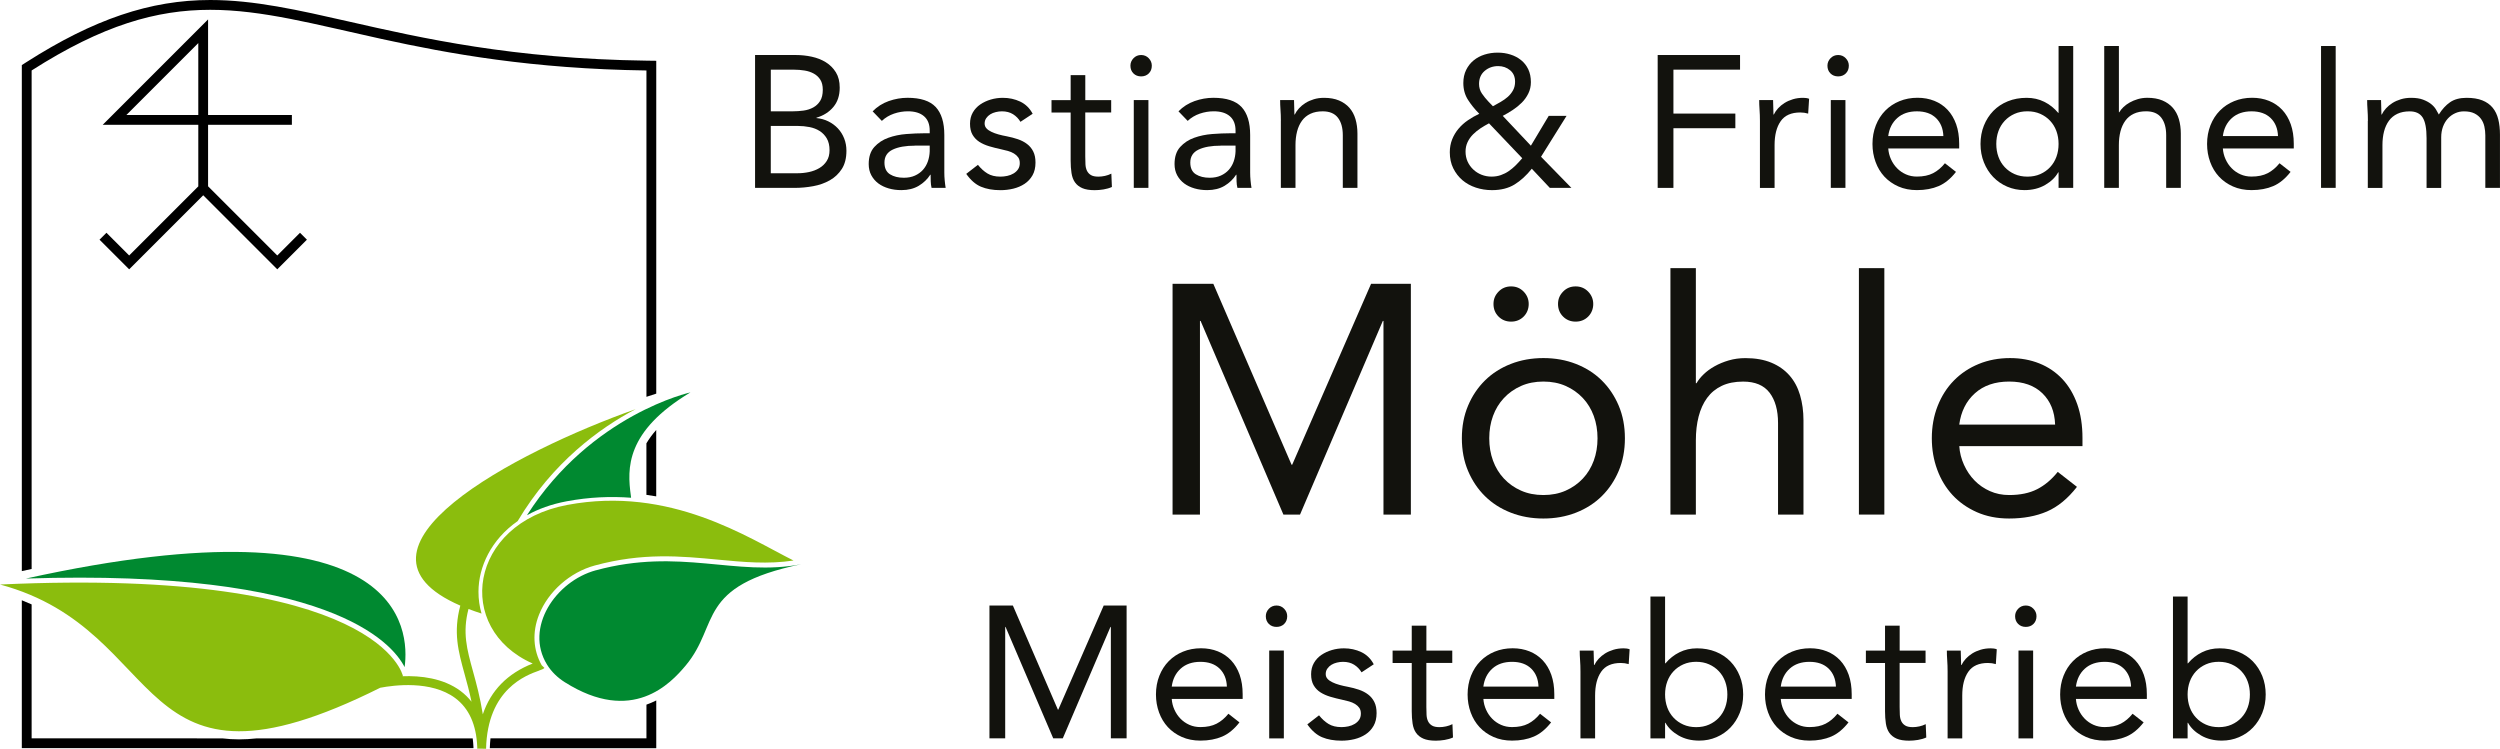 <?xml version="1.0" encoding="UTF-8"?>
<svg id="Ebene_2" xmlns="http://www.w3.org/2000/svg" viewBox="0 0 766.66 229.61">
  <defs>
    <style>
      .cls-1 {
        fill: #12120d;
      }

      .cls-2 {
        fill: #8bbd0d;
      }

      .cls-3 {
        fill: #008930;
      }
    </style>
  </defs>
  <g id="Ebene_1-2" data-name="Ebene_1">
    <g>
      <g>
        <path class="cls-1" d="M231.55,16.87h12.43c1.69,0,3.34.17,4.95.52s3.05.91,4.32,1.7c1.27.79,2.29,1.81,3.08,3.08.79,1.27,1.18,2.84,1.18,4.72,0,2.38-.64,4.34-1.93,5.9-1.29,1.55-3.02,2.66-5.21,3.31v.11c1.3.12,2.52.45,3.65,1.01,1.13.56,2.11,1.28,2.93,2.16.82.88,1.47,1.91,1.93,3.08.46,1.17.69,2.43.69,3.77,0,2.26-.47,4.12-1.41,5.58-.94,1.46-2.17,2.62-3.68,3.48-1.52.86-3.22,1.47-5.12,1.81-1.9.35-3.79.52-5.67.52h-12.14V16.87ZM236.38,34.14h6.67c1.15,0,2.27-.08,3.37-.23,1.09-.15,2.08-.47,2.96-.95.88-.48,1.59-1.15,2.13-2.01.54-.86.81-2,.81-3.42,0-1.27-.25-2.29-.75-3.08-.5-.79-1.16-1.41-1.99-1.87-.83-.46-1.77-.78-2.82-.95-1.06-.17-2.12-.26-3.19-.26h-7.19v12.77ZM236.38,53.13h8.17c1.19,0,2.37-.12,3.54-.37,1.17-.25,2.22-.65,3.17-1.21.94-.56,1.7-1.28,2.27-2.19.58-.9.86-2,.86-3.31,0-1.42-.28-2.61-.83-3.57-.56-.96-1.29-1.73-2.19-2.3-.9-.58-1.94-.98-3.11-1.21-1.17-.23-2.37-.35-3.6-.35h-8.29v14.5Z"/>
        <path class="cls-1" d="M267.61,34.14c1.38-1.42,3.02-2.46,4.92-3.14,1.9-.67,3.83-1.01,5.78-1.01,3.99,0,6.87.94,8.63,2.82,1.76,1.88,2.65,4.74,2.65,8.57v11.57c0,.77.04,1.56.12,2.39.08.83.17,1.58.29,2.27h-4.32c-.15-.61-.24-1.29-.26-2.04-.02-.75-.03-1.41-.03-1.99h-.11c-.88,1.38-2.06,2.51-3.54,3.4-1.48.88-3.25,1.32-5.32,1.32-1.38,0-2.68-.17-3.88-.52-1.21-.35-2.26-.85-3.17-1.52-.9-.67-1.62-1.51-2.16-2.5-.54-1-.81-2.15-.81-3.45,0-2.22.58-3.97,1.73-5.24,1.15-1.27,2.58-2.21,4.29-2.82,1.71-.61,3.55-1,5.52-1.15,1.98-.15,3.79-.23,5.44-.23h1.73v-.81c0-1.96-.59-3.43-1.76-4.43-1.17-1-2.81-1.5-4.92-1.5-1.46,0-2.89.24-4.29.72-1.4.48-2.64,1.22-3.71,2.22l-2.82-2.93ZM280.61,44.67c-2.88,0-5.16.4-6.85,1.21-1.69.81-2.53,2.13-2.53,3.97,0,1.69.57,2.89,1.7,3.6,1.13.71,2.54,1.06,4.23,1.06,1.3,0,2.45-.22,3.42-.66.98-.44,1.79-1.03,2.45-1.76.65-.73,1.15-1.58,1.5-2.56.35-.98.54-2.02.58-3.14v-1.73h-4.49Z"/>
        <path class="cls-1" d="M299.89,50.54c.88,1.11,1.85,2,2.91,2.65,1.05.65,2.39.98,4,.98.69,0,1.39-.08,2.1-.23.71-.15,1.35-.4,1.93-.75.58-.35,1.04-.78,1.38-1.29.35-.52.52-1.14.52-1.87s-.16-1.32-.49-1.78c-.33-.46-.76-.85-1.3-1.18-.54-.33-1.15-.58-1.84-.78-.69-.19-1.4-.36-2.13-.52-1.27-.27-2.47-.58-3.63-.92-1.15-.35-2.16-.8-3.02-1.35-.86-.56-1.55-1.28-2.07-2.16-.52-.88-.78-2.01-.78-3.4,0-1.3.29-2.45.86-3.45.58-1,1.34-1.82,2.3-2.47.96-.65,2.03-1.15,3.22-1.5,1.19-.35,2.42-.52,3.68-.52,1.92,0,3.69.38,5.32,1.15,1.63.77,2.91,2.01,3.83,3.74l-3.74,2.47c-.58-.96-1.33-1.74-2.27-2.33-.94-.59-2.08-.89-3.42-.89-.61,0-1.24.08-1.87.23-.63.15-1.2.38-1.7.69-.5.31-.91.7-1.24,1.18-.33.48-.49,1.03-.49,1.64,0,.58.18,1.06.55,1.47.36.4.86.76,1.5,1.06.63.31,1.36.58,2.19.81.82.23,1.68.42,2.56.58,1.19.23,2.32.53,3.39.89,1.07.37,2.01.85,2.82,1.47.81.61,1.44,1.38,1.9,2.3.46.92.69,2.05.69,3.4,0,1.53-.31,2.84-.92,3.91-.61,1.07-1.43,1.95-2.45,2.62-1.02.67-2.17,1.16-3.45,1.47-1.29.31-2.6.46-3.94.46-2.3,0-4.29-.36-5.96-1.06s-3.17-2.02-4.52-3.94l3.57-2.76Z"/>
        <path class="cls-1" d="M340.75,34.48h-7.94v13.47c0,.88.02,1.7.06,2.45.04.75.19,1.4.46,1.96.27.56.67,1,1.21,1.32.54.33,1.3.49,2.3.49.65,0,1.32-.08,2.01-.23.69-.15,1.34-.38,1.96-.69l.17,4.09c-.77.35-1.62.59-2.56.75-.94.15-1.83.23-2.68.23-1.61,0-2.9-.21-3.85-.63-.96-.42-1.71-1.02-2.24-1.78-.54-.77-.89-1.72-1.06-2.85-.17-1.13-.26-2.39-.26-3.77v-14.79h-5.87v-3.8h5.87v-7.65h4.49v7.65h7.94v3.8Z"/>
        <path class="cls-1" d="M346.66,20.15c0-.88.32-1.65.95-2.3.63-.65,1.41-.98,2.33-.98s1.7.33,2.33.98c.63.65.95,1.42.95,2.3,0,.96-.31,1.75-.92,2.36-.61.61-1.4.92-2.36.92s-1.75-.31-2.36-.92c-.61-.61-.92-1.4-.92-2.36ZM347.69,30.69h4.49v26.93h-4.49v-26.93Z"/>
        <path class="cls-1" d="M361.4,34.14c1.38-1.42,3.02-2.46,4.92-3.14,1.9-.67,3.83-1.01,5.78-1.01,3.99,0,6.87.94,8.63,2.82,1.76,1.88,2.65,4.74,2.65,8.57v11.57c0,.77.04,1.56.12,2.39.08.83.17,1.58.29,2.27h-4.32c-.15-.61-.24-1.29-.26-2.04-.02-.75-.03-1.41-.03-1.99h-.11c-.88,1.38-2.06,2.51-3.54,3.4-1.48.88-3.25,1.32-5.32,1.32-1.38,0-2.68-.17-3.88-.52-1.21-.35-2.26-.85-3.17-1.52-.9-.67-1.62-1.51-2.16-2.5-.54-1-.81-2.15-.81-3.45,0-2.22.58-3.97,1.73-5.24,1.15-1.27,2.58-2.21,4.29-2.82,1.71-.61,3.55-1,5.52-1.15,1.98-.15,3.79-.23,5.44-.23h1.73v-.81c0-1.96-.59-3.43-1.76-4.43-1.17-1-2.81-1.5-4.92-1.5-1.46,0-2.89.24-4.29.72-1.4.48-2.64,1.22-3.71,2.22l-2.82-2.93ZM374.4,44.67c-2.88,0-5.16.4-6.85,1.21-1.69.81-2.53,2.13-2.53,3.97,0,1.69.57,2.89,1.7,3.6,1.13.71,2.54,1.06,4.23,1.06,1.3,0,2.45-.22,3.42-.66.98-.44,1.79-1.03,2.45-1.76.65-.73,1.15-1.58,1.5-2.56.35-.98.54-2.02.58-3.14v-1.73h-4.49Z"/>
        <path class="cls-1" d="M392.8,37.07c0-1.23-.04-2.38-.12-3.45-.08-1.07-.11-2.05-.11-2.93h4.26c0,.73.02,1.46.06,2.19.04.73.06,1.48.06,2.24h.11c.31-.65.74-1.28,1.3-1.9.56-.61,1.22-1.16,1.98-1.64.77-.48,1.63-.86,2.59-1.15.96-.29,1.99-.43,3.11-.43,1.76,0,3.29.27,4.58.81,1.28.54,2.35,1.29,3.19,2.24.84.96,1.47,2.12,1.87,3.48.4,1.36.6,2.85.6,4.46v16.63h-4.49v-16.17c0-2.26-.5-4.05-1.5-5.35-1-1.3-2.55-1.96-4.66-1.96-1.46,0-2.71.25-3.77.75-1.06.5-1.92,1.21-2.59,2.13-.67.92-1.17,2.01-1.5,3.28-.33,1.27-.49,2.67-.49,4.2v13.12h-4.49v-20.54Z"/>
        <path class="cls-1" d="M469.74,51.75c-1.65,2.07-3.42,3.68-5.29,4.83-1.88,1.15-4.18,1.73-6.91,1.73-1.73,0-3.38-.26-4.95-.78-1.57-.52-2.94-1.28-4.11-2.27-1.17-1-2.11-2.22-2.82-3.65-.71-1.44-1.06-3.08-1.06-4.92,0-1.42.24-2.73.72-3.94.48-1.21,1.13-2.3,1.96-3.28.82-.98,1.78-1.84,2.88-2.59,1.09-.75,2.25-1.41,3.48-1.99-1.34-1.34-2.49-2.76-3.45-4.26-.96-1.5-1.44-3.22-1.44-5.18,0-1.5.29-2.83.86-4,.58-1.17,1.34-2.15,2.3-2.93.96-.79,2.07-1.38,3.34-1.78,1.27-.4,2.61-.6,4.03-.6s2.68.19,3.91.58c1.23.38,2.31.95,3.25,1.7.94.75,1.68,1.69,2.22,2.82.54,1.13.81,2.45.81,3.94,0,1.27-.26,2.43-.78,3.48-.52,1.06-1.19,2-2.01,2.82s-1.75,1.57-2.76,2.24c-1.02.67-2.04,1.28-3.08,1.81l8.63,9.15,5.47-9.15h5.47l-7.83,12.54,9.32,9.55h-6.62l-5.52-5.87ZM456.62,37.82c-.88.46-1.75.97-2.59,1.52-.84.56-1.61,1.18-2.3,1.87-.69.69-1.25,1.48-1.67,2.36-.42.88-.63,1.86-.63,2.93s.21,2.13.63,3.05c.42.92,1,1.73,1.73,2.42.73.69,1.57,1.23,2.53,1.61.96.38,1.98.58,3.05.58s1.99-.15,2.88-.46c.88-.31,1.7-.72,2.45-1.24.75-.52,1.46-1.11,2.13-1.78s1.33-1.39,1.99-2.16l-10.19-10.7ZM457.83,32.58c.77-.42,1.55-.86,2.36-1.32.81-.46,1.53-.98,2.19-1.55.65-.58,1.19-1.25,1.61-2.01.42-.77.63-1.65.63-2.65,0-1.5-.51-2.67-1.53-3.51-1.02-.84-2.23-1.27-3.65-1.27-1.61,0-2.99.49-4.14,1.47-1.15.98-1.73,2.31-1.73,4,0,1.11.3,2.1.89,2.96.59.86,1.24,1.66,1.93,2.39l1.44,1.5Z"/>
        <path class="cls-1" d="M508.35,16.87h25.26v4.49h-20.43v13.47h18.99v4.49h-18.99v18.3h-4.83V16.87Z"/>
        <path class="cls-1" d="M539.71,37.07c0-1.23-.04-2.38-.12-3.45-.08-1.07-.11-2.05-.11-2.93h4.26c0,.73.02,1.46.06,2.19.04.73.06,1.48.06,2.24h.11c.31-.65.74-1.28,1.3-1.9.56-.61,1.22-1.16,1.98-1.64.77-.48,1.63-.86,2.59-1.15.96-.29,1.99-.43,3.11-.43.31,0,.61.02.92.06.31.04.61.11.92.23l-.29,4.55c-.77-.23-1.57-.35-2.42-.35-2.76,0-4.77.89-6.01,2.68-1.25,1.78-1.87,4.23-1.87,7.34v13.12h-4.49v-20.54Z"/>
        <path class="cls-1" d="M560.41,20.15c0-.88.32-1.65.95-2.3.63-.65,1.41-.98,2.33-.98s1.7.33,2.33.98c.63.65.95,1.42.95,2.3,0,.96-.31,1.75-.92,2.36-.61.61-1.4.92-2.36.92s-1.75-.31-2.36-.92c-.61-.61-.92-1.4-.92-2.36ZM561.44,30.69h4.49v26.93h-4.49v-26.93Z"/>
        <path class="cls-1" d="M599.82,52.72c-1.61,2.07-3.38,3.52-5.29,4.34-1.92.82-4.14,1.24-6.67,1.24-2.11,0-4.01-.37-5.7-1.12-1.69-.75-3.12-1.76-4.29-3.02-1.17-1.27-2.07-2.76-2.7-4.49-.63-1.73-.95-3.57-.95-5.52,0-2.07.35-3.98,1.04-5.73.69-1.75,1.65-3.24,2.88-4.49,1.23-1.25,2.68-2.22,4.37-2.91,1.69-.69,3.53-1.04,5.52-1.04,1.88,0,3.61.32,5.18.95,1.57.63,2.92,1.55,4.06,2.76,1.13,1.21,2,2.69,2.62,4.43.61,1.75.92,3.73.92,5.96v1.44h-21.75c.08,1.15.35,2.25.83,3.31.48,1.06,1.1,1.98,1.87,2.76.77.79,1.67,1.41,2.7,1.87s2.17.69,3.4.69c1.96,0,3.61-.35,4.95-1.04,1.34-.69,2.55-1.71,3.63-3.05l3.39,2.65ZM595.96,41.73c-.08-2.3-.83-4.14-2.24-5.52-1.42-1.38-3.38-2.07-5.87-2.07s-4.51.69-6.04,2.07c-1.54,1.38-2.46,3.22-2.76,5.52h16.92Z"/>
        <path class="cls-1" d="M631.29,52.84h-.11c-.84,1.53-2.18,2.83-4,3.88-1.82,1.05-3.94,1.58-6.36,1.58-1.88,0-3.65-.36-5.29-1.06-1.65-.71-3.08-1.7-4.29-2.96-1.21-1.27-2.16-2.76-2.85-4.49-.69-1.73-1.04-3.61-1.04-5.64s.35-3.91,1.04-5.64c.69-1.73,1.65-3.22,2.88-4.49,1.23-1.27,2.71-2.25,4.46-2.96,1.75-.71,3.67-1.06,5.78-1.06,1.96,0,3.75.4,5.38,1.21,1.63.81,3.06,1.94,4.29,3.4h.11V14.11h4.49v43.5h-4.49v-4.78ZM631.29,44.15c0-1.42-.22-2.73-.66-3.94-.44-1.21-1.08-2.26-1.93-3.17-.84-.9-1.85-1.61-3.02-2.13-1.17-.52-2.48-.78-3.94-.78s-2.77.26-3.94.78c-1.17.52-2.18,1.23-3.02,2.13-.84.9-1.49,1.96-1.93,3.17-.44,1.21-.66,2.52-.66,3.94s.22,2.73.66,3.94c.44,1.21,1.08,2.26,1.93,3.17.84.9,1.85,1.61,3.02,2.13,1.17.52,2.48.78,3.94.78s2.77-.26,3.94-.78c1.17-.52,2.18-1.23,3.02-2.13.84-.9,1.49-1.96,1.93-3.17.44-1.21.66-2.52.66-3.94Z"/>
        <path class="cls-1" d="M645.3,14.11h4.49v20.31h.12c.31-.54.73-1.06,1.27-1.58.54-.52,1.18-.99,1.93-1.41.75-.42,1.58-.77,2.5-1.04.92-.27,1.9-.4,2.93-.4,1.76,0,3.29.27,4.58.81,1.28.54,2.35,1.29,3.19,2.24.84.96,1.47,2.12,1.87,3.48.4,1.36.6,2.85.6,4.46v16.63h-4.49v-16.17c0-2.26-.5-4.05-1.5-5.35-1-1.3-2.55-1.96-4.66-1.96-1.46,0-2.71.25-3.77.75-1.06.5-1.92,1.21-2.59,2.13-.67.92-1.17,2.01-1.5,3.28-.33,1.27-.49,2.67-.49,4.2v13.12h-4.49V14.11Z"/>
        <path class="cls-1" d="M702.43,52.72c-1.61,2.07-3.38,3.52-5.29,4.34-1.92.82-4.14,1.24-6.67,1.24-2.11,0-4.01-.37-5.7-1.12-1.69-.75-3.12-1.76-4.29-3.02-1.17-1.27-2.07-2.76-2.7-4.49-.63-1.73-.95-3.57-.95-5.52,0-2.07.35-3.98,1.04-5.73.69-1.75,1.65-3.24,2.88-4.49,1.23-1.25,2.68-2.22,4.37-2.91,1.69-.69,3.53-1.04,5.52-1.04,1.88,0,3.61.32,5.18.95,1.57.63,2.92,1.55,4.06,2.76,1.13,1.21,2,2.69,2.62,4.43.61,1.75.92,3.73.92,5.96v1.44h-21.75c.08,1.15.35,2.25.83,3.31.48,1.06,1.1,1.98,1.87,2.76.77.79,1.67,1.41,2.7,1.87s2.17.69,3.4.69c1.96,0,3.61-.35,4.95-1.04,1.34-.69,2.55-1.71,3.63-3.05l3.39,2.65ZM698.58,41.73c-.08-2.3-.83-4.14-2.24-5.52-1.42-1.38-3.38-2.07-5.87-2.07s-4.51.69-6.04,2.07c-1.54,1.38-2.46,3.22-2.76,5.52h16.92Z"/>
        <path class="cls-1" d="M711.78,14.11h4.49v43.5h-4.49V14.11Z"/>
        <path class="cls-1" d="M726.15,37.07c0-1.23-.04-2.38-.12-3.45-.08-1.07-.11-2.05-.11-2.93h4.26c0,.73.02,1.46.06,2.19.04.73.06,1.48.06,2.24h.11c.31-.65.74-1.28,1.3-1.9.56-.61,1.22-1.16,1.98-1.64.77-.48,1.63-.86,2.59-1.15.96-.29,1.99-.43,3.11-.43,1.46,0,2.68.18,3.65.55.98.37,1.79.81,2.45,1.32.65.52,1.16,1.07,1.52,1.67.36.6.66,1.12.89,1.58,1-1.61,2.15-2.87,3.45-3.77,1.3-.9,2.99-1.35,5.06-1.35,1.92,0,3.53.26,4.83.78,1.3.52,2.36,1.27,3.16,2.24.81.98,1.38,2.17,1.73,3.57.35,1.4.52,2.96.52,4.69v16.34h-4.49v-16.11c0-.92-.1-1.82-.29-2.7-.19-.88-.54-1.67-1.04-2.36-.5-.69-1.17-1.25-2.01-1.67-.84-.42-1.92-.63-3.22-.63-.96,0-1.86.19-2.7.58-.84.38-1.58.92-2.22,1.61-.63.69-1.13,1.52-1.5,2.5-.36.98-.55,2.06-.55,3.25v15.54h-4.49v-15.25c0-2.99-.4-5.11-1.21-6.36-.81-1.25-2.13-1.87-3.97-1.87-1.46,0-2.71.25-3.77.75-1.06.5-1.92,1.21-2.59,2.13-.67.92-1.17,2.01-1.5,3.28-.33,1.27-.49,2.67-.49,4.2v13.12h-4.49v-20.54Z"/>
      </g>
      <g>
        <path class="cls-1" d="M359.59,87.03h12.49l23.99,55.48h.2l24.19-55.48h12.2v70.77h-8.4v-59.38h-.2l-25.39,59.38h-5.1l-25.39-59.38h-.2v59.38h-8.4v-70.77Z"/>
        <path class="cls-1" d="M448.3,134.41c0-3.66.63-7,1.9-10,1.26-3,3-5.58,5.2-7.75,2.2-2.16,4.83-3.85,7.9-5.05,3.06-1.2,6.4-1.8,10-1.8s6.93.6,10,1.8c3.06,1.2,5.7,2.88,7.9,5.05,2.2,2.17,3.93,4.75,5.2,7.75,1.27,3,1.9,6.33,1.9,10s-.63,7-1.9,10c-1.27,3-3,5.58-5.2,7.75-2.2,2.17-4.83,3.85-7.9,5.05-3.07,1.2-6.4,1.8-10,1.8s-6.93-.6-10-1.8c-3.07-1.2-5.7-2.88-7.9-5.05-2.2-2.16-3.93-4.75-5.2-7.75-1.27-3-1.9-6.33-1.9-10ZM456.7,134.41c0,2.47.38,4.75,1.15,6.85.77,2.1,1.88,3.93,3.35,5.5,1.47,1.57,3.21,2.8,5.25,3.7,2.03.9,4.31,1.35,6.85,1.35s4.81-.45,6.85-1.35c2.03-.9,3.78-2.13,5.25-3.7,1.47-1.56,2.58-3.4,3.35-5.5.77-2.1,1.15-4.38,1.15-6.85s-.38-4.75-1.15-6.85c-.77-2.1-1.88-3.93-3.35-5.5-1.47-1.56-3.22-2.8-5.25-3.7-2.03-.9-4.32-1.35-6.85-1.35s-4.82.45-6.85,1.35c-2.03.9-3.78,2.13-5.25,3.7-1.47,1.57-2.58,3.4-3.35,5.5-.77,2.1-1.15,4.38-1.15,6.85ZM463.4,87.83c1.53,0,2.81.53,3.85,1.6,1.03,1.07,1.55,2.33,1.55,3.8s-.52,2.82-1.55,3.85c-1.03,1.03-2.32,1.55-3.85,1.55s-2.82-.52-3.85-1.55c-1.03-1.03-1.55-2.31-1.55-3.85s.52-2.73,1.55-3.8c1.03-1.07,2.32-1.6,3.85-1.6ZM483.19,87.83c1.53,0,2.81.53,3.85,1.6,1.03,1.07,1.55,2.33,1.55,3.8s-.52,2.82-1.55,3.85-2.32,1.55-3.85,1.55-2.82-.52-3.85-1.55c-1.03-1.03-1.55-2.31-1.55-3.85s.52-2.73,1.55-3.8c1.03-1.07,2.31-1.6,3.85-1.6Z"/>
        <path class="cls-1" d="M512.26,82.23h7.8v35.29h.2c.53-.93,1.26-1.85,2.2-2.75.93-.9,2.05-1.72,3.35-2.45,1.3-.73,2.75-1.33,4.35-1.8,1.6-.47,3.3-.7,5.1-.7,3.06,0,5.71.47,7.95,1.4,2.23.93,4.08,2.23,5.55,3.9,1.47,1.67,2.55,3.68,3.25,6.05.7,2.37,1.05,4.95,1.05,7.75v28.89h-7.8v-28.09c0-3.93-.87-7.03-2.6-9.3-1.73-2.26-4.43-3.4-8.1-3.4-2.53,0-4.72.43-6.55,1.3-1.83.87-3.33,2.1-4.5,3.7-1.17,1.6-2.03,3.5-2.6,5.7-.57,2.2-.85,4.63-.85,7.3v22.79h-7.8v-75.57Z"/>
        <path class="cls-1" d="M570.06,82.23h7.8v75.57h-7.8v-75.57Z"/>
        <path class="cls-1" d="M636.92,149.31c-2.8,3.6-5.86,6.11-9.2,7.55-3.33,1.43-7.2,2.15-11.6,2.15-3.67,0-6.96-.65-9.9-1.95-2.93-1.3-5.41-3.05-7.45-5.25-2.03-2.2-3.6-4.8-4.7-7.8-1.1-3-1.65-6.2-1.65-9.6,0-3.6.6-6.91,1.8-9.95,1.2-3.03,2.86-5.63,5-7.8,2.13-2.16,4.66-3.85,7.6-5.05,2.93-1.2,6.13-1.8,9.6-1.8,3.26,0,6.26.55,9,1.65,2.73,1.1,5.08,2.7,7.05,4.8,1.96,2.1,3.48,4.67,4.55,7.7,1.07,3.03,1.6,6.48,1.6,10.35v2.5h-37.78c.13,2,.62,3.92,1.45,5.75.83,1.83,1.91,3.43,3.25,4.8,1.33,1.37,2.9,2.45,4.7,3.25,1.8.8,3.76,1.2,5.9,1.2,3.4,0,6.26-.6,8.6-1.8,2.33-1.2,4.43-2.96,6.3-5.3l5.9,4.6ZM630.23,130.21c-.13-4-1.43-7.2-3.9-9.6-2.47-2.4-5.86-3.6-10.2-3.6s-7.83,1.2-10.5,3.6c-2.67,2.4-4.27,5.6-4.8,9.6h29.39Z"/>
      </g>
      <g>
        <path class="cls-1" d="M303.42,185.69h7.19l13.81,31.94h.12l13.93-31.94h7.02v40.74h-4.83v-34.18h-.12l-14.62,34.18h-2.93l-14.62-34.18h-.11v34.18h-4.83v-40.74Z"/>
        <path class="cls-1" d="M380.09,221.54c-1.61,2.07-3.38,3.52-5.29,4.34-1.92.82-4.14,1.24-6.67,1.24-2.11,0-4.01-.37-5.7-1.12-1.69-.75-3.12-1.76-4.29-3.02-1.17-1.27-2.07-2.76-2.7-4.49-.63-1.73-.95-3.57-.95-5.52,0-2.07.35-3.98,1.04-5.73.69-1.75,1.65-3.24,2.88-4.49,1.23-1.25,2.68-2.22,4.37-2.91,1.69-.69,3.53-1.04,5.52-1.04,1.88,0,3.61.32,5.18.95,1.57.63,2.92,1.55,4.06,2.76,1.13,1.21,2,2.69,2.62,4.43.61,1.75.92,3.73.92,5.96v1.44h-21.75c.08,1.15.35,2.25.83,3.31.48,1.06,1.1,1.98,1.87,2.76.77.79,1.67,1.41,2.7,1.87,1.04.46,2.17.69,3.4.69,1.96,0,3.61-.35,4.95-1.04,1.34-.69,2.55-1.71,3.63-3.05l3.39,2.65ZM376.24,210.55c-.08-2.3-.83-4.14-2.24-5.52-1.42-1.38-3.38-2.07-5.87-2.07s-4.51.69-6.04,2.07c-1.54,1.38-2.46,3.22-2.76,5.52h16.92Z"/>
        <path class="cls-1" d="M388.18,188.97c0-.88.32-1.65.95-2.3.63-.65,1.41-.98,2.33-.98s1.7.33,2.33.98c.63.65.95,1.42.95,2.3,0,.96-.31,1.75-.92,2.36-.61.61-1.4.92-2.36.92s-1.75-.31-2.36-.92c-.61-.61-.92-1.4-.92-2.36ZM389.22,199.5h4.49v26.93h-4.49v-26.93Z"/>
        <path class="cls-1" d="M404.49,219.35c.88,1.11,1.85,2,2.91,2.65,1.05.65,2.39.98,4,.98.69,0,1.39-.08,2.1-.23.71-.15,1.35-.4,1.93-.75.58-.35,1.04-.78,1.38-1.29s.52-1.14.52-1.87-.16-1.32-.49-1.78c-.33-.46-.76-.85-1.3-1.18-.54-.33-1.15-.58-1.84-.78-.69-.19-1.4-.36-2.13-.52-1.27-.27-2.47-.58-3.63-.92-1.15-.35-2.16-.8-3.02-1.35-.86-.56-1.55-1.27-2.07-2.16-.52-.88-.78-2.01-.78-3.39,0-1.3.29-2.45.86-3.45.58-1,1.34-1.82,2.3-2.47.96-.65,2.03-1.15,3.22-1.5,1.19-.35,2.42-.52,3.68-.52,1.92,0,3.69.38,5.32,1.15,1.63.77,2.91,2.01,3.83,3.74l-3.74,2.47c-.58-.96-1.33-1.74-2.27-2.33-.94-.59-2.08-.89-3.42-.89-.61,0-1.24.08-1.87.23-.63.15-1.2.38-1.7.69-.5.31-.91.7-1.24,1.18-.33.48-.49,1.03-.49,1.64,0,.58.18,1.06.55,1.47.36.4.86.76,1.5,1.06.63.31,1.36.58,2.19.81.82.23,1.68.42,2.56.58,1.19.23,2.32.53,3.39.89,1.07.37,2.01.85,2.82,1.47.81.61,1.44,1.38,1.9,2.3.46.92.69,2.05.69,3.4,0,1.53-.31,2.84-.92,3.91-.61,1.07-1.43,1.95-2.45,2.62-1.02.67-2.17,1.16-3.45,1.47-1.29.31-2.6.46-3.94.46-2.3,0-4.29-.36-5.96-1.06-1.67-.71-3.17-2.02-4.52-3.94l3.57-2.76Z"/>
        <path class="cls-1" d="M445.35,203.3h-7.94v13.47c0,.88.02,1.7.06,2.45.04.75.19,1.4.46,1.96.27.56.67,1,1.21,1.32.54.33,1.3.49,2.3.49.65,0,1.32-.08,2.01-.23.69-.15,1.34-.38,1.96-.69l.17,4.09c-.77.35-1.62.59-2.56.75-.94.15-1.83.23-2.68.23-1.61,0-2.9-.21-3.85-.63-.96-.42-1.71-1.02-2.24-1.78-.54-.77-.89-1.72-1.06-2.85-.17-1.13-.26-2.39-.26-3.77v-14.79h-5.87v-3.8h5.87v-7.65h4.49v7.65h7.94v3.8Z"/>
        <path class="cls-1" d="M475.66,221.54c-1.61,2.07-3.38,3.52-5.29,4.34-1.92.82-4.14,1.24-6.67,1.24-2.11,0-4.01-.37-5.7-1.12-1.69-.75-3.12-1.76-4.29-3.02-1.17-1.27-2.07-2.76-2.7-4.49-.63-1.73-.95-3.57-.95-5.52,0-2.07.35-3.98,1.04-5.73.69-1.75,1.65-3.24,2.88-4.49,1.23-1.25,2.68-2.22,4.37-2.91,1.69-.69,3.53-1.04,5.52-1.04,1.88,0,3.61.32,5.18.95,1.57.63,2.92,1.55,4.06,2.76,1.13,1.21,2,2.69,2.62,4.43.61,1.75.92,3.73.92,5.96v1.44h-21.75c.08,1.15.35,2.25.83,3.31.48,1.06,1.1,1.98,1.87,2.76.77.79,1.67,1.41,2.7,1.87,1.04.46,2.17.69,3.4.69,1.96,0,3.61-.35,4.95-1.04,1.34-.69,2.55-1.71,3.63-3.05l3.39,2.65ZM471.8,210.55c-.08-2.3-.83-4.14-2.24-5.52-1.42-1.38-3.38-2.07-5.87-2.07s-4.51.69-6.04,2.07c-1.54,1.38-2.46,3.22-2.76,5.52h16.92Z"/>
        <path class="cls-1" d="M484.67,205.89c0-1.23-.04-2.38-.12-3.45-.08-1.07-.11-2.05-.11-2.93h4.26c0,.73.02,1.46.06,2.19.04.73.06,1.48.06,2.24h.11c.31-.65.74-1.28,1.3-1.9.56-.61,1.22-1.16,1.98-1.64.77-.48,1.63-.86,2.59-1.15.96-.29,1.99-.43,3.11-.43.31,0,.61.02.92.06.31.04.61.11.92.23l-.29,4.55c-.77-.23-1.57-.35-2.42-.35-2.76,0-4.77.89-6.01,2.68-1.25,1.78-1.87,4.23-1.87,7.34v13.12h-4.49v-20.54Z"/>
        <path class="cls-1" d="M506.13,182.93h4.49v20.49h.12c1.23-1.46,2.66-2.59,4.29-3.39,1.63-.81,3.42-1.21,5.38-1.21,2.11,0,4.04.36,5.78,1.06,1.75.71,3.23,1.7,4.46,2.96,1.23,1.27,2.19,2.76,2.88,4.49.69,1.73,1.04,3.61,1.04,5.64s-.35,3.91-1.04,5.64c-.69,1.73-1.64,3.22-2.85,4.49-1.21,1.27-2.64,2.25-4.29,2.96-1.65.71-3.41,1.06-5.29,1.06-2.42,0-4.54-.53-6.36-1.58-1.82-1.05-3.16-2.35-4-3.88h-.12v4.78h-4.49v-43.5ZM510.62,212.97c0,1.42.22,2.73.66,3.94.44,1.21,1.08,2.26,1.93,3.17.84.9,1.85,1.61,3.02,2.13,1.17.52,2.48.78,3.94.78s2.77-.26,3.94-.78c1.17-.52,2.18-1.23,3.02-2.13.84-.9,1.49-1.96,1.93-3.17.44-1.21.66-2.52.66-3.94s-.22-2.73-.66-3.94c-.44-1.21-1.08-2.26-1.93-3.17-.84-.9-1.85-1.61-3.02-2.13-1.17-.52-2.48-.78-3.94-.78s-2.77.26-3.94.78c-1.17.52-2.18,1.23-3.02,2.13-.84.9-1.49,1.96-1.93,3.17-.44,1.21-.66,2.52-.66,3.94Z"/>
        <path class="cls-1" d="M566.86,221.54c-1.61,2.07-3.38,3.52-5.29,4.34-1.92.82-4.14,1.24-6.67,1.24-2.11,0-4.01-.37-5.7-1.12-1.69-.75-3.12-1.76-4.29-3.02-1.17-1.27-2.07-2.76-2.7-4.49-.63-1.73-.95-3.57-.95-5.52,0-2.07.35-3.98,1.04-5.73.69-1.75,1.65-3.24,2.88-4.49,1.23-1.25,2.68-2.22,4.37-2.91,1.69-.69,3.53-1.04,5.52-1.04,1.88,0,3.61.32,5.18.95,1.57.63,2.92,1.55,4.06,2.76,1.13,1.21,2,2.69,2.62,4.43.61,1.75.92,3.73.92,5.96v1.44h-21.75c.08,1.15.35,2.25.83,3.31.48,1.06,1.1,1.98,1.87,2.76.77.79,1.67,1.41,2.7,1.87,1.04.46,2.17.69,3.4.69,1.96,0,3.61-.35,4.95-1.04,1.34-.69,2.55-1.71,3.63-3.05l3.39,2.65ZM563.01,210.55c-.08-2.3-.83-4.14-2.24-5.52-1.42-1.38-3.38-2.07-5.87-2.07s-4.51.69-6.04,2.07c-1.54,1.38-2.46,3.22-2.76,5.52h16.92Z"/>
        <path class="cls-1" d="M590.49,203.3h-7.94v13.47c0,.88.02,1.7.06,2.45.04.75.19,1.4.46,1.96.27.56.67,1,1.21,1.32.54.33,1.3.49,2.3.49.65,0,1.32-.08,2.01-.23.69-.15,1.34-.38,1.96-.69l.17,4.09c-.77.35-1.62.59-2.56.75-.94.15-1.83.23-2.68.23-1.61,0-2.9-.21-3.85-.63-.96-.42-1.71-1.02-2.24-1.78-.54-.77-.89-1.72-1.06-2.85-.17-1.13-.26-2.39-.26-3.77v-14.79h-5.87v-3.8h5.87v-7.65h4.49v7.65h7.94v3.8Z"/>
        <path class="cls-1" d="M597.26,205.89c0-1.23-.04-2.38-.12-3.45-.08-1.07-.11-2.05-.11-2.93h4.26c0,.73.02,1.46.06,2.19.04.73.06,1.48.06,2.24h.11c.31-.65.74-1.28,1.3-1.9.56-.61,1.22-1.16,1.98-1.64.77-.48,1.63-.86,2.59-1.15.96-.29,1.99-.43,3.11-.43.31,0,.61.02.92.06.31.04.61.11.92.23l-.29,4.55c-.77-.23-1.57-.35-2.42-.35-2.76,0-4.77.89-6.01,2.68-1.25,1.78-1.87,4.23-1.87,7.34v13.12h-4.49v-20.54Z"/>
        <path class="cls-1" d="M617.96,188.97c0-.88.32-1.65.95-2.3.63-.65,1.41-.98,2.33-.98s1.7.33,2.33.98c.63.65.95,1.42.95,2.3,0,.96-.31,1.75-.92,2.36-.61.61-1.4.92-2.36.92s-1.75-.31-2.36-.92c-.61-.61-.92-1.4-.92-2.36ZM619,199.5h4.49v26.93h-4.49v-26.93Z"/>
        <path class="cls-1" d="M657.37,221.54c-1.61,2.07-3.38,3.52-5.29,4.34-1.92.82-4.14,1.24-6.67,1.24-2.11,0-4.01-.37-5.7-1.12-1.69-.75-3.12-1.76-4.29-3.02-1.17-1.27-2.07-2.76-2.7-4.49-.63-1.73-.95-3.57-.95-5.52,0-2.07.35-3.98,1.04-5.73.69-1.75,1.65-3.24,2.88-4.49,1.23-1.25,2.68-2.22,4.37-2.91,1.69-.69,3.53-1.04,5.52-1.04,1.88,0,3.61.32,5.18.95,1.57.63,2.92,1.55,4.06,2.76,1.13,1.21,2,2.69,2.62,4.43.61,1.75.92,3.73.92,5.96v1.44h-21.75c.08,1.15.35,2.25.83,3.31.48,1.06,1.1,1.98,1.87,2.76.77.79,1.67,1.41,2.7,1.87,1.04.46,2.17.69,3.4.69,1.96,0,3.61-.35,4.95-1.04,1.34-.69,2.55-1.71,3.63-3.05l3.39,2.65ZM653.52,210.55c-.08-2.3-.83-4.14-2.24-5.52-1.42-1.38-3.38-2.07-5.87-2.07s-4.51.69-6.04,2.07c-1.54,1.38-2.46,3.22-2.76,5.52h16.92Z"/>
        <path class="cls-1" d="M666.37,182.93h4.49v20.49h.12c1.23-1.46,2.66-2.59,4.29-3.39,1.63-.81,3.42-1.21,5.38-1.21,2.11,0,4.04.36,5.78,1.06,1.75.71,3.23,1.7,4.46,2.96,1.23,1.27,2.19,2.76,2.88,4.49.69,1.73,1.04,3.61,1.04,5.64s-.35,3.91-1.04,5.64c-.69,1.73-1.64,3.22-2.85,4.49-1.21,1.27-2.64,2.25-4.29,2.96-1.65.71-3.41,1.06-5.29,1.06-2.42,0-4.54-.53-6.36-1.58-1.82-1.05-3.16-2.35-4-3.88h-.12v4.78h-4.49v-43.5ZM670.86,212.97c0,1.42.22,2.73.66,3.94.44,1.21,1.08,2.26,1.93,3.17.84.9,1.85,1.61,3.02,2.13,1.17.52,2.48.78,3.94.78s2.77-.26,3.94-.78c1.17-.52,2.18-1.23,3.02-2.13.84-.9,1.49-1.96,1.93-3.17.44-1.21.66-2.52.66-3.94s-.22-2.73-.66-3.94c-.44-1.21-1.08-2.26-1.93-3.17-.84-.9-1.85-1.61-3.02-2.13-1.17-.52-2.48-.78-3.94-.78s-2.77.26-3.94.78c-1.17.52-2.18,1.23-3.02,2.13-.84.9-1.49,1.96-1.93,3.17-.44,1.21-.66,2.52-.66,3.94Z"/>
      </g>
      <g>
        <path d="M145.19,229.05c-.04-.91-.12-1.78-.23-2.62h-66.2c-1.88.2-3.7.31-5.46.31s-3.47-.11-5.12-.31H9.7v-41.08c-.97-.44-1.98-.86-3.01-1.27v45.35h138.5c0-.08,0-.16.01-.24,0-.03-.01-.06-.01-.1,0-.02,0-.04,0-.06Z"/>
        <path d="M198.24,226.43h-47.83c-.1.95-.17,1.96-.2,3.01h51.04v-14.64c-.99.5-1.99.93-3.01,1.29v10.34Z"/>
        <path d="M9.7,21.61C31.54,7.66,48.04,3.01,64.46,3.01c31.98,0,63.62,17.64,133.78,18.6v100.08c1.03-.34,2.03-.67,3.01-.98V18.64l-2.96-.04c-41.04-.56-68.88-6.89-91.25-11.98-15.62-3.55-29.1-6.62-42.56-6.62h0s0,0,0,0C46.12,0,28.73,5.88,8.08,19.07l-1.39.89v155.18c1.01-.22,2.01-.44,3.01-.66V21.61Z"/>
        <path d="M201.24,152.22v-20.37c-1.23,1.4-2.22,2.77-3.01,4.11v15.79c1.01.14,2.01.3,3.01.47Z"/>
        <path d="M39.61,78.35l-6.97-6.97-2.12,2.12,9.09,9.09,22.71-22.71,22.71,22.71,9.09-9.09-2.12-2.12-6.97,6.97-21.22-21.22v-18.86h25.7v-3.01h-25.7V5.95L31.5,38.27h29.31v18.88l-21.2,21.2ZM38.76,35.26l22.05-22.05v22.05h-22.05Z"/>
        <path class="cls-3" d="M211.76,120.32s-30.35,6.68-50.16,37.68c3.42-1.9,7.47-3.39,12.16-4.27,6.98-1.31,13.58-1.56,19.77-1.09-.03-.21-.04-.41-.07-.62-1.15-8.33-1.7-19.69,18.29-31.7Z"/>
        <path class="cls-3" d="M182.75,174.88c-12.43,3.39-21.93,17.65-15.01,28.91,1.36,2.22,3.28,4.04,5.48,5.43,20.66,13.03,32.41.44,37.09-5.17,10.55-12.66,3.01-24.27,35.38-31.02-20,3.89-37.19-5.16-62.94,1.86Z"/>
        <path class="cls-3" d="M124.08,204.58c1.56-11.28-.07-52.69-116.13-27.16,92.82-3.01,112.24,19.54,116.13,27.16Z"/>
        <path class="cls-2" d="M165.33,205.63c.9-.32,1.31-.47,1.63-.8l-.84-.82c-2.64-4.68-2.94-10.16-.82-15.51,2.81-7.1,9.5-13.01,17.05-15.07,14.71-4.01,26.45-2.89,37.8-1.81,7.89.75,15.37,1.46,23.19.27-13.83-6.91-37.76-22.98-69.36-17.05-30.28,5.68-34.77,37.97-10.62,48.64-7.71,3.03-12.83,8.25-15.3,15.58-.83-5.24-1.98-9.44-2.98-13.07-1.92-6.96-3.3-11.99-1.41-19.24,1.25.48,2.58.95,4,1.41-.62-2.14-.95-4.39-.94-6.74.03-7.58,3.85-15.92,12.02-21.62,10.72-18.01,25.12-28.5,36.17-34.33-37.04,13.11-93.53,42.97-53.76,60.25-2.2,8.22-.62,14,1.31,21,.71,2.59,1.47,5.34,2.13,8.47-.98-1.25-2.11-2.36-3.4-3.32-5.33-3.95-12.28-4.7-17.78-4.49.05-.02.09-.05.14-.07,0,0-6.81-33.46-123.54-28.06,52.82,14.27,39.32,70.25,116.58,31.66,4.17-.8,15.6-2.32,22.98,3.15,4.23,3.14,6.51,8.18,6.77,14.99,0,0,0,.01,0,.02h.02c0,.17-.02.33-.03.49l2.72.06c.41-18.33,12.35-22.58,16.28-23.98Z"/>
      </g>
    </g>
  </g>
</svg>